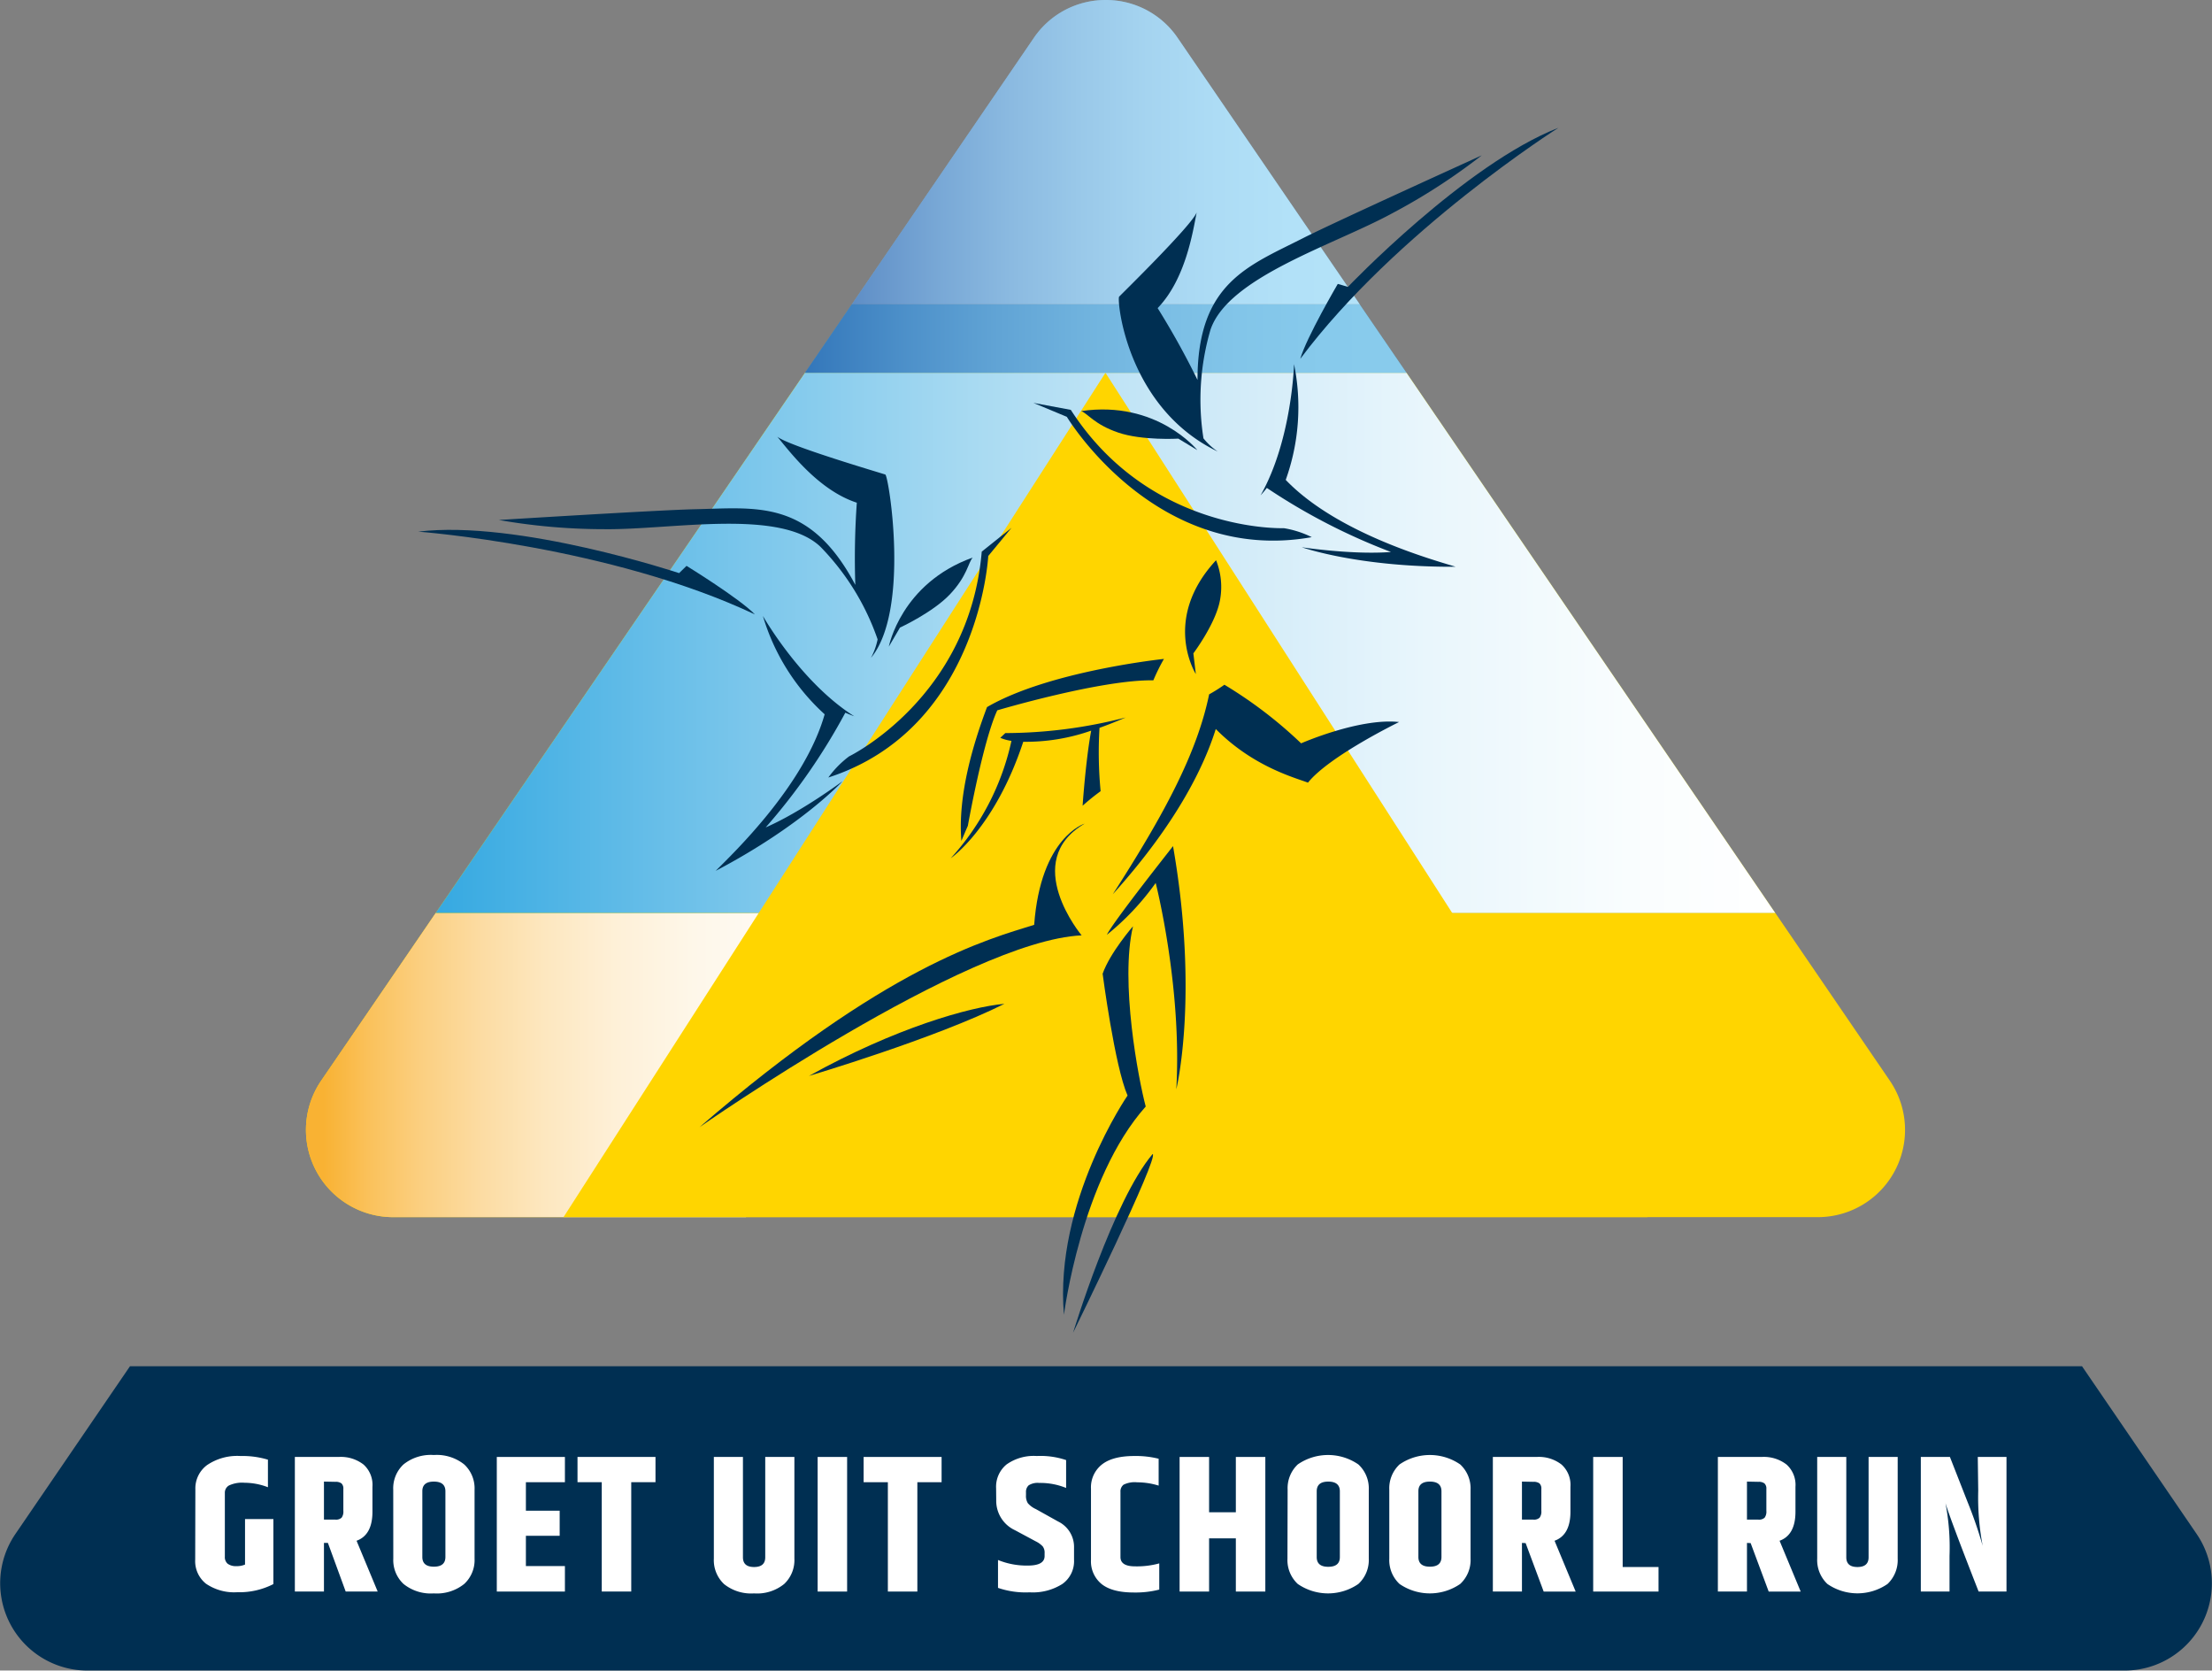 <svg xmlns="http://www.w3.org/2000/svg" xmlns:xlink="http://www.w3.org/1999/xlink" width="140mm" height="105.7mm" viewBox="0 0 396.85 299.62">
  <rect x="0" y="0" width="396.85" height="299.62" fill="#808080" stroke="none"/>
  <defs>
    <linearGradient id="Naamloos_verloop_8" data-name="Naamloos verloop 8" x1="230.41" y1="252.56" x2="72.22" y2="252.56" gradientUnits="userSpaceOnUse">
      <stop offset="0" stop-color="#fff"/>
      <stop offset="0.33" stop-color="#fffefd"/>
      <stop offset="0.47" stop-color="#fffbf6"/>
      <stop offset="0.58" stop-color="#fef7e9"/>
      <stop offset="0.67" stop-color="#fef0d7"/>
      <stop offset="0.75" stop-color="#fde7bf"/>
      <stop offset="0.82" stop-color="#fcdca3"/>
      <stop offset="0.89" stop-color="#fbcf80"/>
      <stop offset="0.95" stop-color="#fac15a"/>
      <stop offset="1" stop-color="#f9b233"/>
    </linearGradient>
    <linearGradient id="Naamloos_verloop_16" data-name="Naamloos verloop 16" x1="1240.54" y1="176.84" x2="1480.84" y2="176.84" gradientTransform="matrix(-1, 0, 0, 1, 1559.02, -61.55)" gradientUnits="userSpaceOnUse">
      <stop offset="0" stop-color="#fff"/>
      <stop offset="0.11" stop-color="#f9fdfe"/>
      <stop offset="0.26" stop-color="#e9f6fc"/>
      <stop offset="0.42" stop-color="#cfeaf8"/>
      <stop offset="0.59" stop-color="#aadbf2"/>
      <stop offset="0.77" stop-color="#7ac6eb"/>
      <stop offset="0.96" stop-color="#41aee3"/>
      <stop offset="1" stop-color="#36a9e1"/>
    </linearGradient>
    <linearGradient id="Naamloos_verloop_9" data-name="Naamloos verloop 9" x1="15466.44" y1="122.27" x2="15574.35" y2="122.27" gradientTransform="matrix(-1, 0, 0, 1, 15718.77, -61.55)" gradientUnits="userSpaceOnUse">
      <stop offset="0" stop-color="#fff"/>
      <stop offset="0.14" stop-color="#fbfbfd"/>
      <stop offset="0.28" stop-color="#efeff6"/>
      <stop offset="0.42" stop-color="#dbdbea"/>
      <stop offset="0.55" stop-color="#bfbfd9"/>
      <stop offset="0.69" stop-color="#9b9bc4"/>
      <stop offset="0.83" stop-color="#6e6faa"/>
      <stop offset="0.97" stop-color="#3b3c8b"/>
      <stop offset="1" stop-color="#2d2e83"/>
    </linearGradient>
    <linearGradient id="Naamloos_verloop_9-2" x1="15474.84" y1="88.83" x2="15565.96" y2="88.83" gradientTransform="matrix(-1, 0, 0, 1, 15732.95, 0)" xlink:href="#Naamloos_verloop_9"/>
  </defs>
  <g style="isolation: isolate">
    <g id="piramide">
      <path d="M353.22,255.37l-20.56-30.1H92.36l-20.57,30.1a15.65,15.65,0,0,0,12.92,24.48H340.3A15.65,15.65,0,0,0,353.22,255.37Z" transform="translate(-14.17 -61.55)" fill="#ffd500"/>
      <path d="M92.36,225.27l-20.57,30.1a15.65,15.65,0,0,0,12.92,24.48H148l32.28-54.58Z" transform="translate(-14.17 -61.55)" fill="url(#Naamloos_verloop_8)" style="mix-blend-mode: multiply"/>
      <polygon points="78.18 163.73 318.48 163.73 252.33 66.86 144.42 66.86 78.18 163.73" fill="#dedc00"/>
      <polygon points="252.33 66.86 318.48 163.73 78.18 163.73 144.42 66.86 252.33 66.86" fill="url(#Naamloos_verloop_16)" style="mix-blend-mode: multiply"/>
      <polygon points="295.57 218.3 101.1 218.3 198.33 66.86 295.57 218.3" fill="#ffd500"/>
      <g>
        <path d="M225.47,68.37a15.53,15.53,0,0,0-12.92-6.82h0a15.52,15.52,0,0,0-12.92,6.82L167,116.12h91.12Z" transform="translate(-14.17 -61.55)" fill="#7fcff5"/>
        <polygon points="243.93 54.58 152.82 54.58 144.42 66.86 252.33 66.86 243.93 54.58" fill="#36a9e1"/>
        <polygon points="152.82 54.58 243.93 54.58 252.33 66.86 144.42 66.86 152.82 54.58" opacity="0.41" fill="url(#Naamloos_verloop_9)" style="mix-blend-mode: multiply"/>
      </g>
      <path d="M199.63,68.37a15.52,15.52,0,0,1,12.92-6.82h0a15.53,15.53,0,0,1,12.92,6.82l32.64,47.75H167Z" transform="translate(-14.17 -61.55)" opacity="0.41" fill="url(#Naamloos_verloop_9-2)" style="mix-blend-mode: multiply"/>
      <path d="M408.27,336.68,387.7,306.59H37.49L16.93,336.68a15.66,15.66,0,0,0,12.92,24.49H395.34A15.66,15.66,0,0,0,408.27,336.68Z" transform="translate(-14.17 -61.55)" fill="#002f52"/>
      <g>
        <path d="M49.22,328.67a5.2,5.2,0,0,1,2.11-4.36,9.65,9.65,0,0,1,6-1.62,15.76,15.76,0,0,1,4.91.66v4.94a11.73,11.73,0,0,0-4.18-.8,5.53,5.53,0,0,0-2.82.49,1.49,1.49,0,0,0-.73,1.32v11.45A1.55,1.55,0,0,0,55,342a2.39,2.39,0,0,0,1.55.44,3.66,3.66,0,0,0,1.58-.28V334h5.09v11.66a13.34,13.34,0,0,1-6.44,1.46,9,9,0,0,1-5.66-1.53,5.18,5.18,0,0,1-1.93-4.31Z" transform="translate(-14.17 -61.55)" fill="#fff"/>
        <path d="M72.29,338.28V347H67.07V322.86h7.87a6.63,6.63,0,0,1,4.45,1.36,4.9,4.9,0,0,1,1.6,4v4.45q0,4.19-2.85,5.22L81.93,347H76.19L73,338.28Zm0-11v6.82h2.06a1.46,1.46,0,0,0,1.11-.35,1.83,1.83,0,0,0,.31-1.22v-3.93a1.27,1.27,0,0,0-.34-1,1.72,1.72,0,0,0-1.08-.28Z" transform="translate(-14.17 -61.55)" fill="#fff"/>
        <path d="M84.72,328.74a5.86,5.86,0,0,1,1.84-4.54A7.81,7.81,0,0,1,92,322.51a7.89,7.89,0,0,1,5.45,1.69,5.84,5.84,0,0,1,1.86,4.54V341.1a5.82,5.82,0,0,1-1.86,4.54A7.84,7.84,0,0,1,92,347.33a7.77,7.77,0,0,1-5.43-1.69,5.84,5.84,0,0,1-1.84-4.54Zm9.36.28q0-1.74-2.07-1.74T89.94,329v11.8q0,1.74,2.07,1.74t2.07-1.74Z" transform="translate(-14.17 -61.55)" fill="#fff"/>
        <path d="M103.3,322.86h12.22v4.53h-7v5.11h6.06V337h-6.06v5.43h7V347H103.3Z" transform="translate(-14.17 -61.55)" fill="#fff"/>
        <path d="M131.77,322.86v4.53h-4.35V347h-5.29V327.39h-4.35v-4.53Z" transform="translate(-14.17 -61.55)" fill="#fff"/>
        <path d="M151.46,322.86h5.23V341.1a5.87,5.87,0,0,1-1.83,4.54,7.68,7.68,0,0,1-5.4,1.69,7.77,7.77,0,0,1-5.39-1.67,5.89,5.89,0,0,1-1.83-4.56V322.86h5.22v18c0,1.16.67,1.74,2,1.74s2-.58,2-1.74Z" transform="translate(-14.17 -61.55)" fill="#fff"/>
        <path d="M160.86,322.86h5.29V347h-5.29Z" transform="translate(-14.17 -61.55)" fill="#fff"/>
        <path d="M183.1,322.86v4.53h-4.35V347h-5.29V327.39h-4.35v-4.53Z" transform="translate(-14.17 -61.55)" fill="#fff"/>
        <path d="M192.88,328.5a5.18,5.18,0,0,1,1.88-4.3,8.42,8.42,0,0,1,5.41-1.51,14.32,14.32,0,0,1,5.27.73v5a12.29,12.29,0,0,0-4.84-.9,3,3,0,0,0-1.88.43,1.58,1.58,0,0,0-.48,1.24v.52a2.51,2.51,0,0,0,.33,1.44,4.12,4.12,0,0,0,1.44,1.06l4,2.23a5.06,5.06,0,0,1,2.85,4.7v2.16a5,5,0,0,1-2.08,4.33,9.88,9.88,0,0,1-5.87,1.51,15.34,15.34,0,0,1-5.69-.8v-5a13.59,13.59,0,0,0,5.36,1c2,0,3-.57,3-1.71v-.52a1.87,1.87,0,0,0-.33-1.2A4.32,4.32,0,0,0,200,338l-3.73-2a5.8,5.8,0,0,1-3.37-5.29Z" transform="translate(-14.17 -61.55)" fill="#fff"/>
        <path d="M209.9,328.57a5.22,5.22,0,0,1,1.93-4.33q1.93-1.55,5.83-1.55a16.8,16.8,0,0,1,4.38.49V328a13,13,0,0,0-3.84-.59,4.51,4.51,0,0,0-2.46.43,1.52,1.52,0,0,0-.55,1.27v11.7c0,1.11.87,1.67,2.62,1.67a15.06,15.06,0,0,0,4.34-.53v4.7a17.24,17.24,0,0,1-4.56.52q-3.9,0-5.8-1.53a5.24,5.24,0,0,1-1.89-4.31Z" transform="translate(-14.17 -61.55)" fill="#fff"/>
        <path d="M235.89,322.86h5.29V347h-5.29v-9.54h-4.8V347H225.8V322.86h5.29v9.92h4.8Z" transform="translate(-14.17 -61.55)" fill="#fff"/>
        <path d="M245.18,328.74A5.86,5.86,0,0,1,247,324.2a9.58,9.58,0,0,1,10.87,0,5.84,5.84,0,0,1,1.87,4.54V341.1a5.83,5.83,0,0,1-1.87,4.54,9.58,9.58,0,0,1-10.87,0,5.85,5.85,0,0,1-1.85-4.54Zm9.37.28c0-1.16-.7-1.74-2.08-1.74s-2.07.58-2.07,1.74v11.8q0,1.74,2.07,1.74c1.38,0,2.08-.58,2.08-1.74Z" transform="translate(-14.17 -61.55)" fill="#fff"/>
        <path d="M263.42,328.74a5.86,5.86,0,0,1,1.84-4.54,9.6,9.6,0,0,1,10.88,0,5.84,5.84,0,0,1,1.86,4.54V341.1a5.82,5.82,0,0,1-1.86,4.54,9.6,9.6,0,0,1-10.88,0,5.84,5.84,0,0,1-1.84-4.54Zm9.36.28q0-1.74-2.07-1.74T268.64,329v11.8q0,1.74,2.07,1.74t2.07-1.74Z" transform="translate(-14.17 -61.55)" fill="#fff"/>
        <path d="M287.22,338.28V347H282V322.86h7.87a6.63,6.63,0,0,1,4.45,1.36,4.9,4.9,0,0,1,1.6,4v4.45q0,4.19-2.85,5.22l3.79,9.12h-5.74l-3.24-8.7Zm0-11v6.82h2.06a1.46,1.46,0,0,0,1.11-.35,1.83,1.83,0,0,0,.31-1.22v-3.93a1.27,1.27,0,0,0-.34-1,1.72,1.72,0,0,0-1.08-.28Z" transform="translate(-14.17 -61.55)" fill="#fff"/>
        <path d="M300,322.86h5.29V342.6h6.43V347H300Z" transform="translate(-14.17 -61.55)" fill="#fff"/>
        <path d="M327.59,338.28V347h-5.22V322.86h7.87a6.65,6.65,0,0,1,4.45,1.36,4.9,4.9,0,0,1,1.6,4v4.45q0,4.19-2.85,5.22l3.79,9.12h-5.74l-3.24-8.7Zm0-11v6.82h2.06a1.46,1.46,0,0,0,1.11-.35,1.83,1.83,0,0,0,.31-1.22v-3.93a1.24,1.24,0,0,0-.35-1,1.67,1.67,0,0,0-1.07-.28Z" transform="translate(-14.17 -61.55)" fill="#fff"/>
        <path d="M349.41,322.86h5.22V341.1a5.9,5.9,0,0,1-1.82,4.54,9.5,9.5,0,0,1-10.79,0,5.89,5.89,0,0,1-1.83-4.56V322.86h5.22v18c0,1.16.67,1.74,2,1.74s2-.58,2-1.74Z" transform="translate(-14.17 -61.55)" fill="#fff"/>
        <path d="M369,322.86h5.15V347h-5q-5.15-13.16-5.95-15.87a41.75,41.75,0,0,1,.73,9.47V347h-5.15V322.86H364l3.17,8.08a77.9,77.9,0,0,1,2.71,7.86,46,46,0,0,1-.8-9.88Z" transform="translate(-14.17 -61.55)" fill="#fff"/>
      </g>
    </g>
    <g id="meeuw_rechts_met_net" data-name="meeuw rechts met net">
      <g>
        <path d="M254.18,112.47s-5.64,9.61-6.73,13.44c17.18-23,46.31-41.44,46.31-41.44C277,91,256,113,256,113Z" transform="translate(-14.17 -61.55)" fill="#002f52"/>
        <path d="M244.84,147.62a38.63,38.63,0,0,0,1.49-20.76s-.37,13.6-6,23.53c.47-.51.83-.95,1.12-1.33a109.8,109.8,0,0,0,22.27,11.49c-6.92.54-16-.85-16-.85s10.15,3.6,27.61,3.5C271.08,161.9,254,157.17,244.84,147.62Z" transform="translate(-14.17 -61.55)" fill="#002f52"/>
        <path d="M244.5,156.28s-23.95.91-38.22-21.22l-6.71-1.25,6,2.5s15.94,26.57,43.94,21.58A17.63,17.63,0,0,0,244.5,156.28Z" transform="translate(-14.17 -61.55)" fill="#002f52"/>
        <path d="M230.08,140.17a44.61,44.61,0,0,1,1.26-19.48c3.19-9.48,22.18-15.19,32.67-20.92a108.6,108.6,0,0,0,16-10.36c-1,.47-26.44,12-32,14.82-9.82,5-19,8-19,25.46a142.72,142.72,0,0,0-7.15-12.88c5-5.18,6.31-13.64,7-17.16-.84,2.29-13.47,14.64-13.91,15.11s1.29,19.91,17.7,27.78A11.53,11.53,0,0,1,230.08,140.17Z" transform="translate(-14.17 -61.55)" fill="#002f52"/>
        <path d="M214.78,139.13c4.29,1.47,10.79,1.09,10.79,1.09l3.41,2.06s-7.26-9-20.84-7C209.31,135.7,210.5,137.67,214.78,139.13Z" transform="translate(-14.17 -61.55)" fill="#002f52"/>
      </g>
    </g>
    <g id="meeuw_links_met_net" data-name="meeuw links met net">
      <g>
        <path d="M149.61,171.75c-2.77-2.87-12.27-8.71-12.27-8.71l-1.33,1.3s-28.92-9.61-46.81-7.44C89.2,156.9,123.6,159.48,149.61,171.75Z" transform="translate(-14.17 -61.55)" fill="#002f52"/>
        <path d="M165.83,189.37c.43.2,1,.42,1.61.65-9.67-6.11-16.4-18-16.4-18a38.56,38.56,0,0,0,11.08,17.64c-3.62,12.77-16.48,25-19.55,28.08,15.48-8.13,22.76-16.08,22.76-16.08s-7.41,5.52-13.79,8.29A110.05,110.05,0,0,0,165.83,189.37Z" transform="translate(-14.17 -61.55)" fill="#002f52"/>
        <path d="M190.3,160.49c-2.22,26.26-23.8,36.72-23.8,36.72a17.62,17.62,0,0,0-3.72,3.79c27.1-8.76,28.69-39.73,28.69-39.73l4.17-5.05Z" transform="translate(-14.17 -61.55)" fill="#002f52"/>
        <path d="M161.34,159.59a44.57,44.57,0,0,1,10.28,16.63,12,12,0,0,1-1.19,3.32c7.06-8.51,3.18-32.66,2.57-32.88s-17.57-5.19-19.39-6.81c2.29,2.76,7.43,9.63,14.28,11.86a141.68,141.68,0,0,0-.27,14.74c-8.18-15.45-17.74-13.8-28.75-13.57-6.19.13-34.08,1.86-35.21,1.93a110,110,0,0,0,19,1.65C134.6,156.59,154.06,152.71,161.34,159.59Z" transform="translate(-14.17 -61.55)" fill="#002f52"/>
        <path d="M173.63,177.53l2-3.42s5.92-2.72,9-6,3.22-5.61,4.05-6.56C175.81,166.16,173.63,177.53,173.63,177.53Z" transform="translate(-14.17 -61.55)" fill="#002f52"/>
      </g>
    </g>
    <g id="Laag_6" data-name="Laag 6">
      <g>
        <path d="M228.27,178.73s4-5.31,4.77-9.51a12.83,12.83,0,0,0-.7-7.19c-9.83,10.6-3.63,20.41-3.63,20.41Z" transform="translate(-14.17 -61.55)" fill="#002f52"/>
        <path d="M187.81,209.66s2.69-15.11,5.28-20.71c0,0,18.65-5.54,28-5.38a35.1,35.1,0,0,1,1.9-3.84s-20.6,2.15-31.74,8.64c-2.43,6.45-5.28,15.74-4.6,24C187.39,210.61,187.81,209.66,187.81,209.66Z" transform="translate(-14.17 -61.55)" fill="#002f52"/>
        <path d="M197.75,194.59a35.39,35.39,0,0,0,12.19-2c-1,5.39-1.54,13.47-1.54,13.47a40.45,40.45,0,0,1,3.23-2.61,73,73,0,0,1-.2-11.36c1.47-.52,3-1.13,4.7-1.86a86.8,86.8,0,0,1-21.6,2.8l-.9.85a8,8,0,0,0,2,.55,45.55,45.55,0,0,1-10.89,21.05S192.64,210.07,197.75,194.59Z" transform="translate(-14.17 -61.55)" fill="#002f52"/>
        <path d="M212.75,229.21a46.63,46.63,0,0,0,8.76-9.3s4.75,18.52,3.7,37c0,0,4.11-16.65-.59-43.61C224.62,213.34,213.86,226.88,212.75,229.21Z" transform="translate(-14.17 -61.55)" fill="#002f52"/>
        <path d="M206.69,300.58s15.54-31.67,14.27-32.05C213.86,276.9,206.69,300.58,206.69,300.58Z" transform="translate(-14.17 -61.55)" fill="#002f52"/>
        <path d="M217.44,227.68s-4.1,4.7-5.45,8.51c0,0,2.16,16.54,4.47,21.85,0,0-13.17,19.11-11.41,39.32,0,0,3.09-24.39,14.67-37.35C218.4,255.05,215.08,237.61,217.44,227.68Z" transform="translate(-14.17 -61.55)" fill="#002f52"/>
        <path d="M194.37,241.59c-6.17.54-19.55,4.31-35.07,12.93C159.3,254.52,182,247.79,194.37,241.59Z" transform="translate(-14.17 -61.55)" fill="#002f52"/>
        <path d="M247.6,194.87a78.27,78.27,0,0,0-13.76-10.51,28.24,28.24,0,0,1-2.74,1.72c-2.19,10.57-8,21.42-17.29,35.86,11.45-12.69,16.37-22.91,18.48-29.64,6.69,6.77,14.24,8.74,16.54,9.62,3.83-4.78,16.35-10.87,16.35-10.87C258.07,190.27,247.6,194.87,247.6,194.87Z" transform="translate(-14.17 -61.55)" fill="#002f52"/>
        <path d="M208.77,209.27s-7.89,2.36-9.06,18.15c-8.37,2.61-26.59,7.39-60.05,36.3,0,0,47.87-33.44,68.56-34.41C208.22,229.31,197.14,216.06,208.77,209.27Z" transform="translate(-14.17 -61.55)" fill="#002f52"/>
      </g>
      <path d="M212.51,128.41" transform="translate(-14.17 -61.55)" fill="none" stroke="#002f52" stroke-miterlimit="10" stroke-width="1.63"/>
      <path d="M212.51,128.41" transform="translate(-14.17 -61.55)" fill="none" stroke="#002f52" stroke-miterlimit="10" stroke-width="1.63"/>
    </g>
  </g>
</svg>
